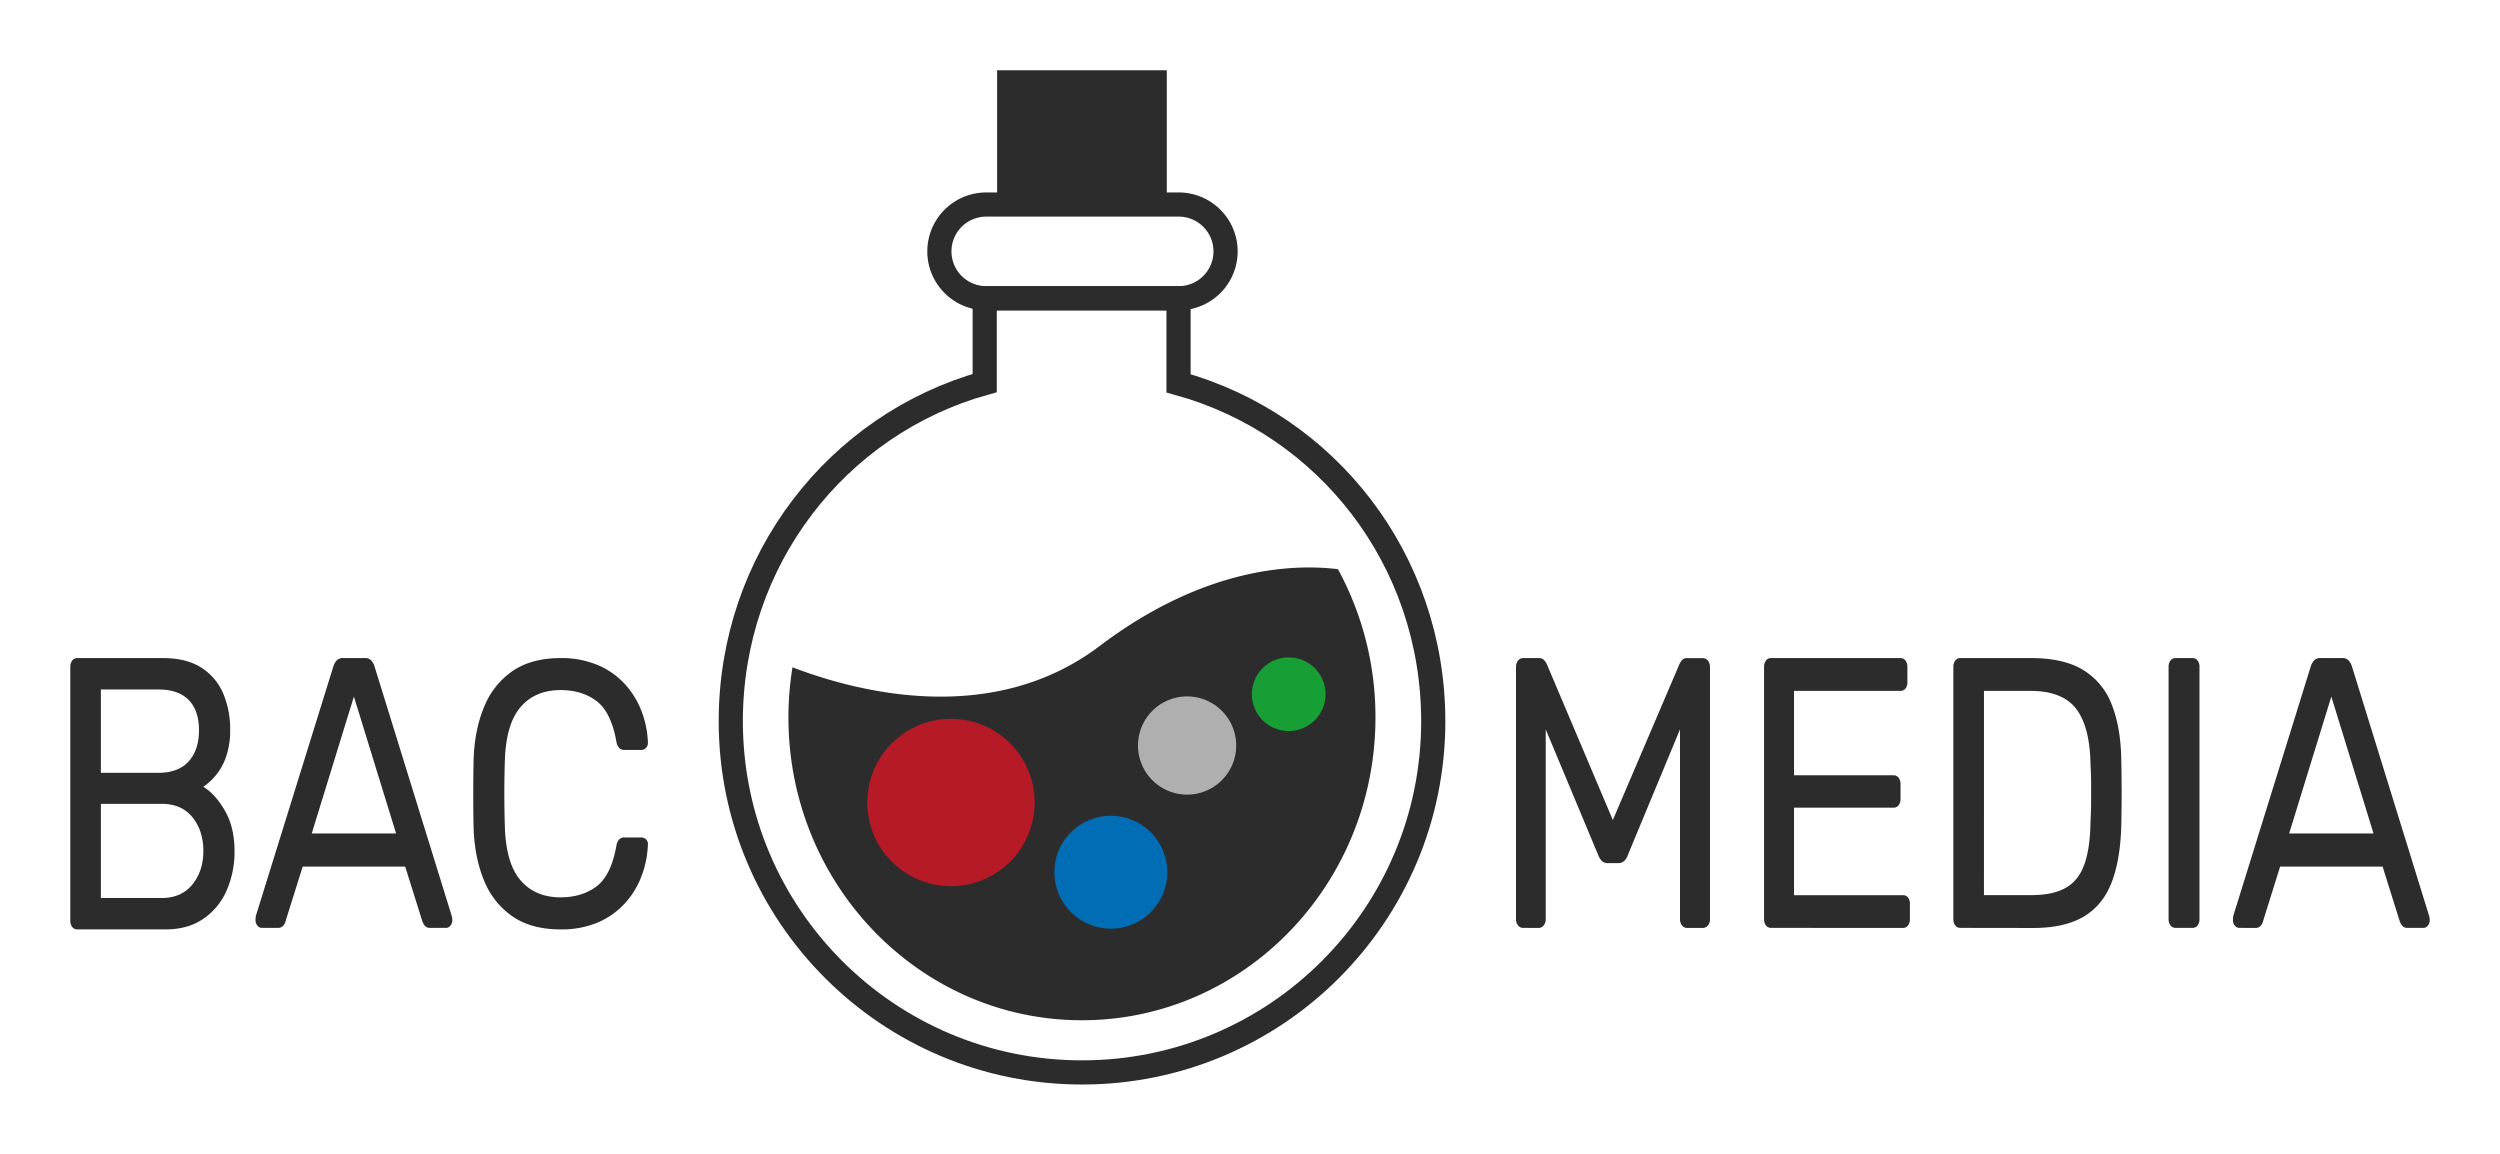 <svg id="Ebene_1" data-name="Ebene 1" xmlns="http://www.w3.org/2000/svg" viewBox="0 0 1344.46 620.74"><path d="M41.65,499.82a3.33,3.33,0,0,1-2.85-1.36,5.58,5.58,0,0,1-1-3.43V358.92a6,6,0,0,1,1-3.65,3.35,3.35,0,0,1,2.85-1.36h46q12.6,0,20.58,5.11A30.51,30.51,0,0,1,120,372.88a49,49,0,0,1,3.78,19.59,42.6,42.6,0,0,1-2.27,14.7,31.79,31.79,0,0,1-5.63,10,32.21,32.21,0,0,1-6.55,5.94q6.56,4,11.67,12.93t5.13,21.67a51.9,51.9,0,0,1-4.2,21.06,35.44,35.44,0,0,1-12.52,15.32q-8.31,5.73-20.41,5.73Zm12.6-84.21H85.17q10.74,0,16.29-6.15T107,392.68q0-10.62-5.55-16.26T85.17,370.8H54.25Zm0,67.33h32.6q10.74,0,16.63-7.3t5.88-17.93q0-11-5.88-18.23t-16.63-7.19H54.25Z" style="fill:#2c2c2c"/><path d="M140.77,499a3,3,0,0,1-2.35-1.24,4.5,4.5,0,0,1-1-2.91,17.53,17.53,0,0,1,.17-2.28l41.67-134.13a8.54,8.54,0,0,1,1.84-3.31,4.64,4.64,0,0,1,3.53-1.25h11.43a4.62,4.62,0,0,1,3.52,1.25,8.56,8.56,0,0,1,1.85,3.31l41.5,134.13a9,9,0,0,1,.33,2.28,4.49,4.49,0,0,1-1,2.91,3,3,0,0,1-2.36,1.24h-8.56a3.43,3.43,0,0,1-2.94-1.24,8,8,0,0,1-1.26-2.28l-9.24-29.44H162.78l-9.24,29.44a5.06,5.06,0,0,1-1.17,2.28,3.7,3.7,0,0,1-3,1.24Zm26.88-50.79H213l-22.68-73.6Z" style="fill:#2c2c2c"/><path d="M301.38,499.82q-15.45,0-25.62-6.89a42.54,42.54,0,0,1-15.37-19.25q-5.2-12.36-5.71-28.78-.17-8.31-.17-17.83t.17-18.24q.51-16.41,5.71-28.77a42.62,42.62,0,0,1,15.37-19.26q10.17-6.89,25.62-6.89a50.13,50.13,0,0,1,20.33,3.85,41.83,41.83,0,0,1,14.53,10.34,45.66,45.66,0,0,1,8.82,14.49,52.06,52.06,0,0,1,3.36,16.51,3.81,3.81,0,0,1-.92,3,3.4,3.4,0,0,1-2.6,1.22h-9.24a3.73,3.73,0,0,1-2.61-1,6.62,6.62,0,0,1-1.59-3.65Q328.6,382.89,320.79,377t-19.41-5.88q-13.61,0-21.5,9.22t-8.4,29.48q-.51,16.62,0,34.05.51,20.26,8.4,29.48t21.5,9.22q11.6,0,19.41-5.87T331.46,455a6.58,6.58,0,0,1,1.59-3.64,3.7,3.7,0,0,1,2.61-1h9.24a3.54,3.54,0,0,1,3.52,4.06A53,53,0,0,1,345.06,471a45.35,45.35,0,0,1-8.82,14.59A41.7,41.7,0,0,1,321.71,496,50.13,50.13,0,0,1,301.38,499.82Z" style="fill:#2c2c2c"/><path d="M633.9,110V110H530.38V110a25.19,25.19,0,1,0,0,50.38H633.9a25.19,25.19,0,1,0,0-50.38Z" style="fill:none;stroke:#2c2c2c;stroke-miterlimit:10;stroke-width:13px"/><rect x="536.23" y="37.79" width="91.26" height="72.18" style="fill:#2c2c2c"/><path d="M739.7,385.8a166.25,166.25,0,0,0-20.16-79.7c-23.06-2.85-71.38-1.67-128.19,41.33-57.42,43.45-129.42,25.09-165.16,11.44A168.16,168.16,0,0,0,424,385.8c0,89.95,70.66,162.88,157.83,162.88S739.7,475.75,739.7,385.8Z" style="fill:#2c2c2c"/><path d="M694.28,353.56a19.81,19.81,0,1,1-21,18.52,19.82,19.82,0,0,1,21-18.52" style="fill:#179f35"/><path d="M599.32,438.78a30.35,30.35,0,1,1-32.2,28.36,30.33,30.33,0,0,1,32.2-28.36" style="fill:#006db5"/><path d="M514.21,386.65a45,45,0,1,1-47.7,42,45,45,0,0,1,47.7-42" style="fill:#b51a26"/><path d="M640.06,374.57a26.41,26.41,0,1,0,24.7,28,26.41,26.41,0,0,0-24.7-28" style="fill:#afafaf"/><path d="M819.14,499a3.41,3.41,0,0,1-2.77-1.35,5.25,5.25,0,0,1-1.09-3.42V358.89a5.59,5.59,0,0,1,1.09-3.63,3.41,3.41,0,0,1,2.77-1.35h8.4a3.66,3.66,0,0,1,3,1.25,8.84,8.84,0,0,1,1.34,2.07L867.36,441l35.78-83.75a10.77,10.77,0,0,1,1.26-2.07,3.43,3.43,0,0,1,2.94-1.25h8.24a3.56,3.56,0,0,1,2.93,1.35,5.59,5.59,0,0,1,1.1,3.63V494.26a5.26,5.26,0,0,1-1.1,3.42,3.56,3.56,0,0,1-2.93,1.35h-8.24a3.41,3.41,0,0,1-2.77-1.35,5.25,5.25,0,0,1-1.09-3.42v-102l-28.06,67.58a6.92,6.92,0,0,1-2,3.21,5,5,0,0,1-3.36,1.14h-5.21a4.62,4.62,0,0,1-3.36-1.14,9.18,9.18,0,0,1-2-3.21l-28.22-67.58v102a5.31,5.31,0,0,1-1.09,3.42,3.43,3.43,0,0,1-2.77,1.35Z" style="fill:#2c2c2c"/><path d="M952.53,499a3.34,3.34,0,0,1-2.85-1.35,5.57,5.57,0,0,1-1-3.42V358.89a5.94,5.94,0,0,1,1-3.63,3.34,3.34,0,0,1,2.85-1.35h69.39a3.34,3.34,0,0,1,2.85,1.35,5.88,5.88,0,0,1,1,3.63v7.88a5.41,5.41,0,0,1-1,3.52,3.46,3.46,0,0,1-2.85,1.25H964.8v45.4h53.42a3.38,3.38,0,0,1,2.86,1.34,5.94,5.94,0,0,1,1,3.63v7.67a5.57,5.57,0,0,1-1,3.42,3.36,3.36,0,0,1-2.86,1.35H964.8v47.06h58.46a3.47,3.47,0,0,1,2.86,1.24,5.5,5.5,0,0,1,1,3.53v8.08a5.57,5.57,0,0,1-1,3.42,3.36,3.36,0,0,1-2.86,1.35Z" style="fill:#2c2c2c"/><path d="M1054.34,499a3.37,3.37,0,0,1-2.86-1.35,5.57,5.57,0,0,1-1-3.42V358.89a5.94,5.94,0,0,1,1-3.63,3.37,3.37,0,0,1,2.86-1.35h38.14q17.3,0,27.88,6.43a37.15,37.15,0,0,1,15.46,19q4.88,12.54,5,30.78.17,9.33.17,16.38t-.17,16.17q-.34,19.08-5.12,31.62t-15.12,18.65q-10.33,6.12-27.3,6.12Zm12.6-17.62h25.54q11.58,0,18.48-3.94t10-12.65q3.1-8.7,3.28-23,.33-6.21.33-10.88V421.6q0-4.67-.33-10.68-.35-20.1-7.73-29.75t-24.86-9.63h-24.7Z" style="fill:#2c2c2c"/><path d="M1170.09,499a3.37,3.37,0,0,1-2.86-1.35,5.57,5.57,0,0,1-1-3.42V358.68a5.57,5.57,0,0,1,1-3.42,3.37,3.37,0,0,1,2.86-1.35h8.9a3.35,3.35,0,0,1,2.86,1.35,5.57,5.57,0,0,1,1,3.42V494.26a5.57,5.57,0,0,1-1,3.42A3.35,3.35,0,0,1,1179,499Z" style="fill:#2c2c2c"/><path d="M1204.19,499a3,3,0,0,1-2.35-1.24,4.5,4.5,0,0,1-1-2.91,17.53,17.53,0,0,1,.17-2.28l41.67-134.13a8.54,8.54,0,0,1,1.84-3.31,4.64,4.64,0,0,1,3.53-1.25h11.43a4.62,4.62,0,0,1,3.52,1.25,8.56,8.56,0,0,1,1.85,3.31l41.5,134.13a9,9,0,0,1,.33,2.28,4.49,4.49,0,0,1-1,2.91,3,3,0,0,1-2.36,1.24h-8.56a3.43,3.43,0,0,1-2.94-1.24,8,8,0,0,1-1.26-2.28l-9.24-29.44H1226.2L1217,495.51a5.06,5.06,0,0,1-1.17,2.28,3.7,3.7,0,0,1-3,1.24Zm26.88-50.79h45.36l-22.68-73.6Z" style="fill:#2c2c2c"/><path d="M633.8,206.15V160.41H529.56V206C450.1,228.2,393,301.2,393,387.85c0,104.32,84.57,188.89,188.89,188.89s188.89-84.57,188.89-188.89C770.75,301,713.55,228.21,633.8,206.15Z" style="fill:none;stroke:#2c2c2c;stroke-miterlimit:10;stroke-width:13px"/></svg>